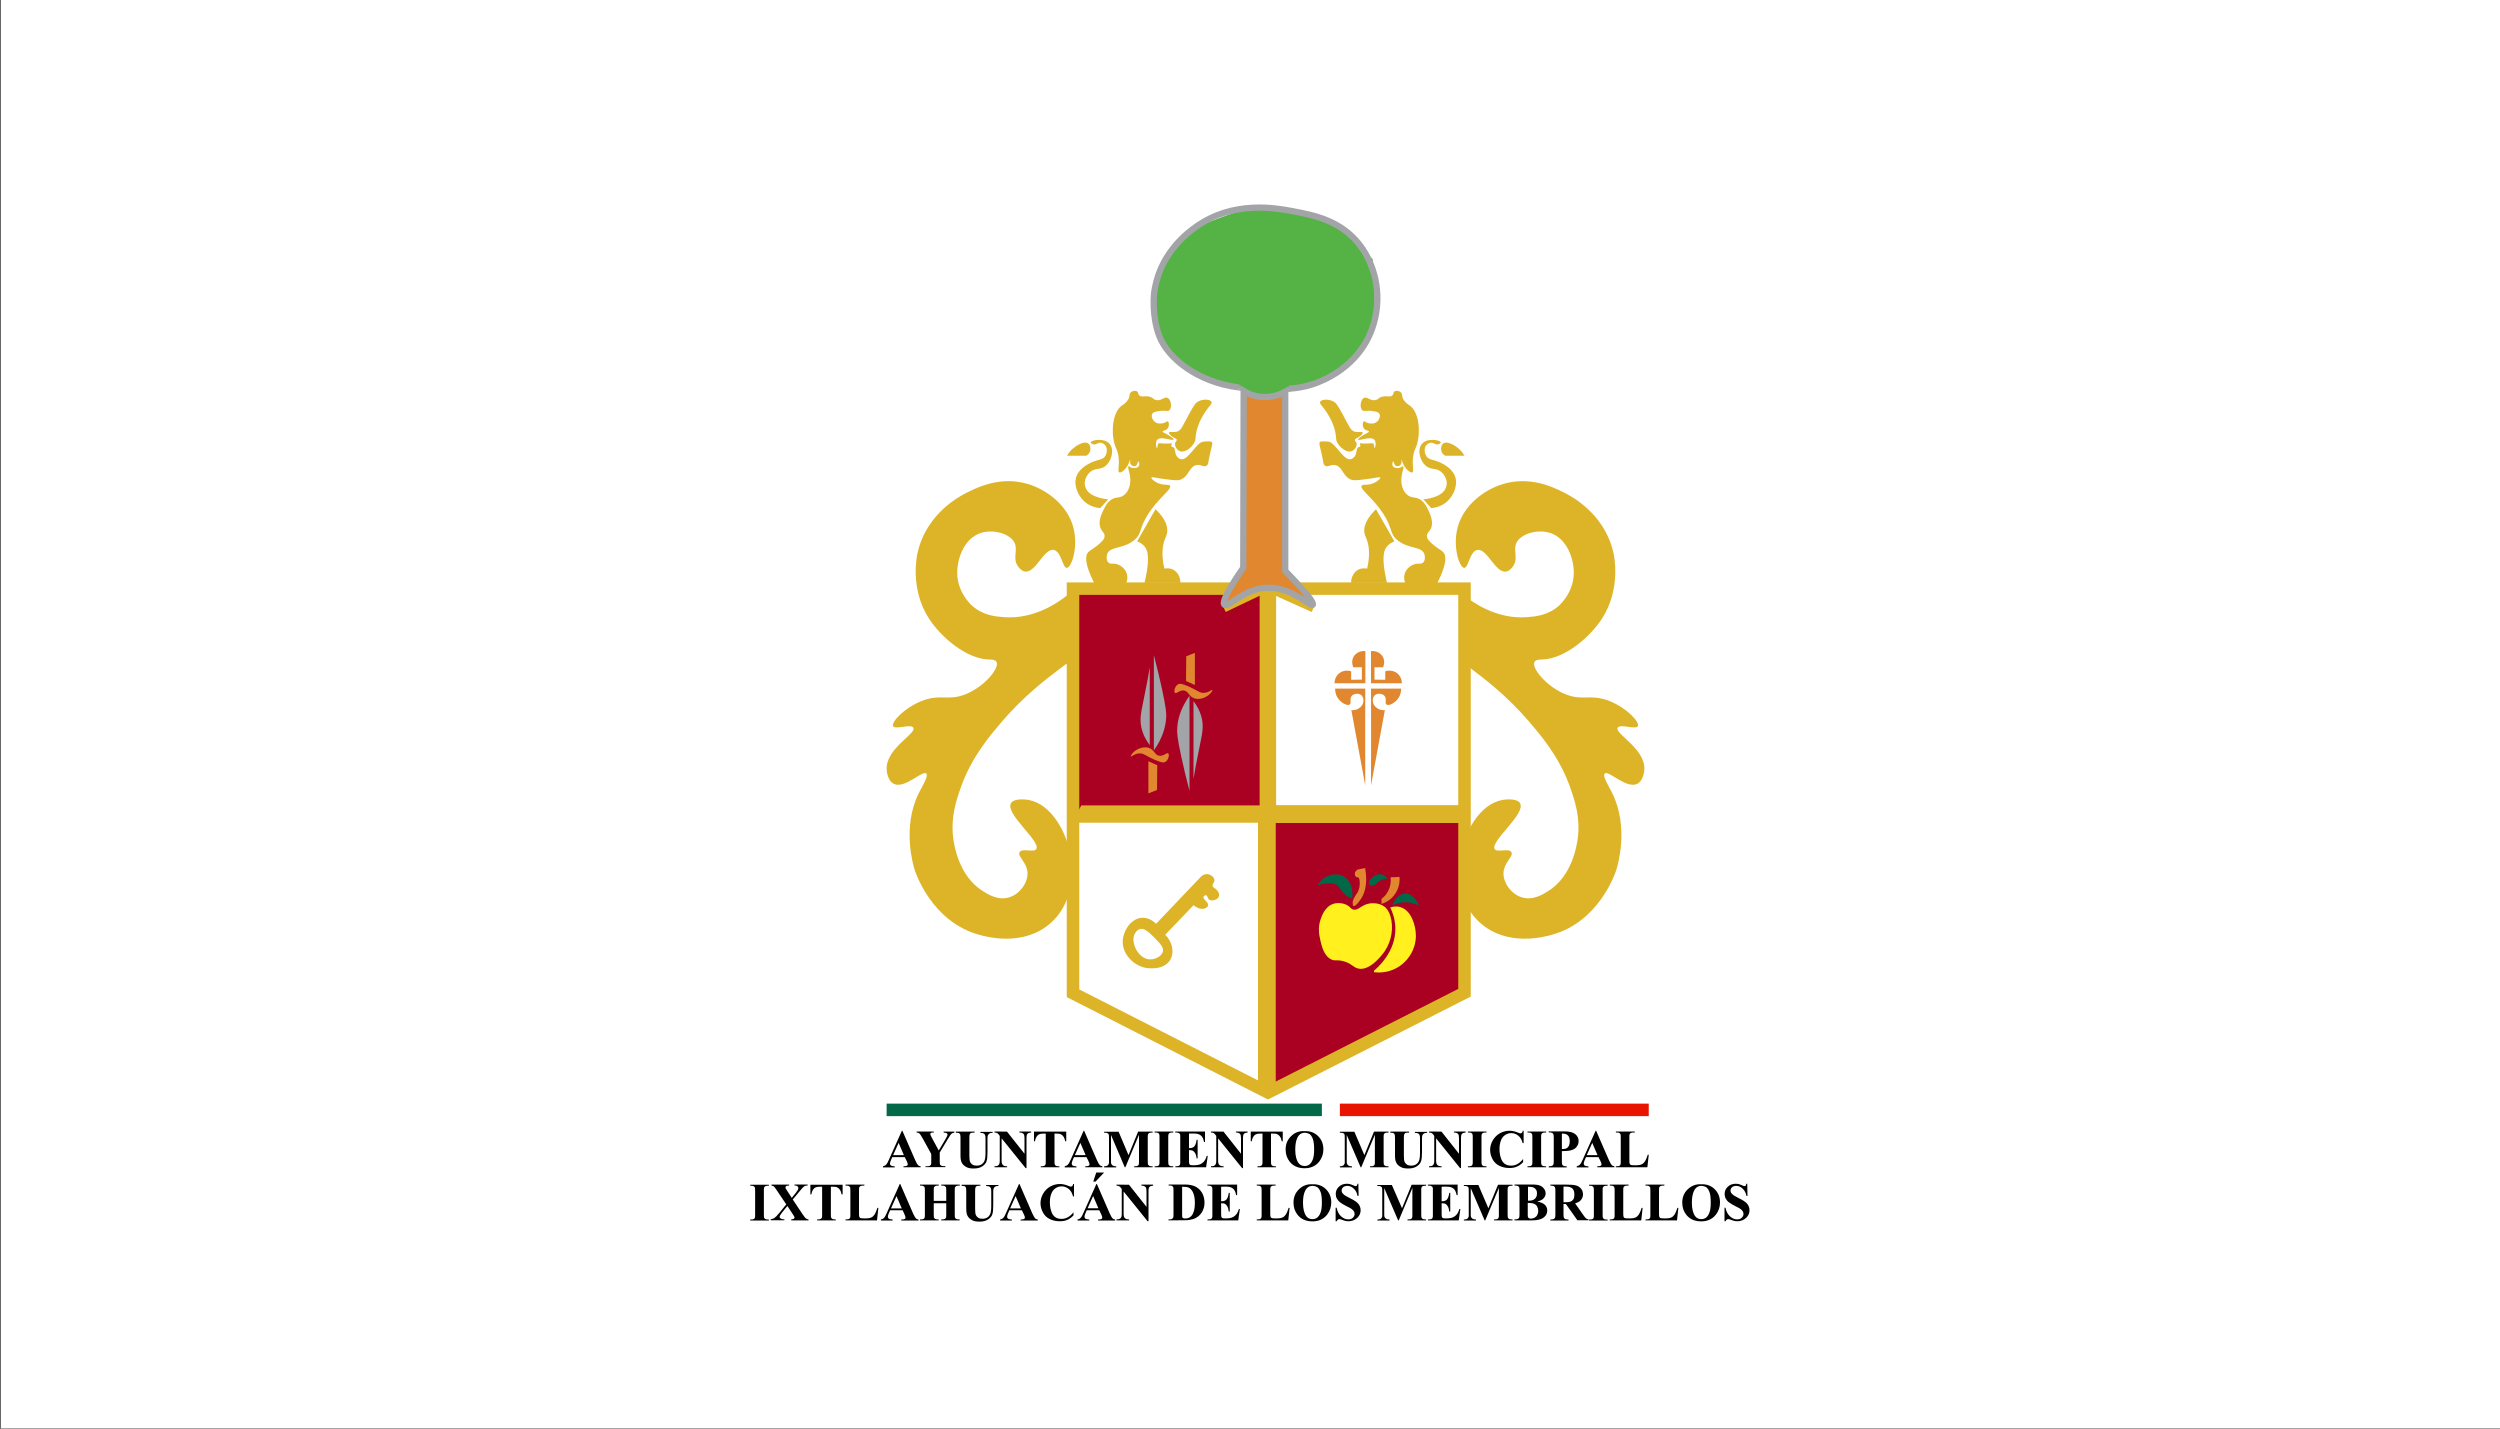 <?xml version="1.0" encoding="utf-8"?>
<!-- Generator: Adobe Illustrator 26.3.1, SVG Export Plug-In . SVG Version: 6.00 Build 0)  -->
<svg version="1.1" id="Layer_1" xmlns="http://www.w3.org/2000/svg" xmlns:xlink="http://www.w3.org/1999/xlink" x="0px" y="0px"
	 viewBox="0 0 2000 1143" style="enable-background:new 0 0 2000 1143;" xml:space="preserve">
<rect x="0" y="0" width="2000" height="1143" fill="#333333" stroke="none"/>
<style type="text/css">
	.st0{fill:#FFFFFF;}
	.st1{fill:#AA0122;}
	.st2{fill:#DDB427;}
	.st3{fill:none;stroke:#DDB427;stroke-width:10;stroke-miterlimit:10;}
	.st4{fill:#55B345;}
	.st5{fill:none;stroke:#A3A4A8;stroke-width:5;stroke-miterlimit:10;}
	.st6{fill:#E1872F;}
	.st7{fill:#A3A4A8;}
	.st8{fill:#FFF01E;}
	.st9{fill:#036847;}
	.st10{fill:none;stroke:#DDB427;stroke-width:5;stroke-miterlimit:10;}
	.st11{fill:none;stroke:#E91400;stroke-width:10;stroke-miterlimit:10;}
	.st12{fill:none;stroke:#036847;stroke-width:10;stroke-miterlimit:10;}
	.st13{fill:#E1872F;stroke:#A3A4A8;stroke-width:5;stroke-miterlimit:10;}
</style>
<rect x="0.6" y="-0.3" class="st0" width="2000" height="1143"/>
<polygon class="st1" points="1171.6,652 1012.6,652 1012.6,874 1171.6,794.2 "/>
<polygon class="st0" points="1019,647.5 860,647.5 860,797.8 1009.8,871.7 "/>
<polygon class="st1" points="1017.1,470.3 861.2,470.9 860,653.1 1015,652 "/>
<polygon class="st0" points="1168.7,472.2 1016.3,472.8 1011.7,655 1166.6,653.9 "/>
<path class="st2" d="M815.7,681.7c2.1-3.5,11.2,0.6,13.3-2.4c4.1-5.9-24.9-28.1-20.3-36.6c2-3.8,9.9-3.5,14.4-2.7
	c18.2,3.4,30.2,26.2,33.3,43.9c1.4,7.7,4.8,35.5-15.2,53.9c-21.8,20.1-52.3,11.6-58,10c-37.8-10.5-50.6-49.3-51.5-52
	c-1.1-3.6-10.2-34,3.3-61.3c2.6-5.2,8.1-13.8,6-15.7c-3.1-2.8-17.4,12.7-26.1,8.2c-5.2-2.7-5.6-11.3-5.6-11.7
	c-0.5-16.7,23.9-28.3,21.4-33.1c-1.8-3.4-14.6,1.8-16.2-1.3c-1.6-3.2,8.7-14.5,22.8-20.1c15.6-6.1,21.2,0.4,35.6-5.6
	c15.3-6.3,26.9-21.1,24.3-25.7c-1.1-1.9-4.4-1.9-6.3-1.9c-17.8-0.6-37.9-17.6-47.7-32.7c-15.5-24-9.7-50.7-9-53.3
	c7.6-32.3,35.8-45.9,41.1-48.4c7.6-3.7,25.5-12.3,46.7-6.1c15.6,4.6,32,17.1,36.7,34.9c4.1,15.5-1.4,32-5.2,32.3
	c-3.5,0.2-4.4-13.4-10.7-14.4c-7.9-1.1-14.3,18.9-23,17.3c-2.6-0.5-4.3-2.7-5.3-4c-4.7-6.3-0.1-12.6-2.7-18.6
	c-3.2-7.4-16.3-11.3-26.3-8.5c-14.2,4-20.1,21.1-19.7,33.2c0.5,14.7,10.4,23.9,11.8,25.2c8.6,7.7,18.5,8.7,25.2,9.2
	c25.5,2.1,45.6-13,52.2-18.5c0,18.2,0,36.4,0,54.6c-1.8,1.2-4.4,3.1-7.4,5.4c-9.6,7.2-28.4,21.4-46,42c-7.8,9.2-23.8,27.2-32.6,51.8
	c-4.2,11.8-8.7,25.2-6.3,42.4c0.7,4.7,4.2,29.4,23.6,41.5c4.3,2.7,12.4,7.8,21.3,4.9c8.4-2.7,14.8-11.8,14.4-19.7
	C821.5,689.7,813.7,685.1,815.7,681.7z"/>
<polygon class="st2" points="1006.4,869.9 1006.4,658.2 857.1,658.2 865.1,644.3 1007.7,644.3 1007.7,475.2 1020.9,475.2 
	1020.9,644.1 1168.2,644.1 1168.2,658.4 1020.6,658.4 1020.6,874 "/>
<path class="st2" d="M1209.1,681.7c-2.1-3.5-11.2,0.6-13.3-2.4c-4.1-5.9,24.9-28.1,20.3-36.6c-2-3.8-9.9-3.5-14.4-2.7
	c-18.2,3.4-30.2,26.2-33.3,43.9c-1.4,7.7-4.8,35.5,15.2,53.9c21.8,20.1,52.3,11.6,58,10c37.8-10.5,50.6-49.3,51.5-52
	c1.1-3.6,10.2-34-3.3-61.3c-2.6-5.2-8.1-13.8-6-15.7c3.1-2.8,17.4,12.7,26.1,8.2c5.2-2.7,5.6-11.3,5.6-11.7
	c0.5-16.7-23.9-28.3-21.4-33.1c1.8-3.4,14.6,1.8,16.2-1.3c1.6-3.2-8.7-14.5-22.8-20.1c-15.6-6.1-21.2,0.4-35.6-5.6
	c-15.3-6.3-26.9-21.1-24.3-25.7c1.1-1.9,4.4-1.9,6.3-1.9c17.8-0.6,37.9-17.6,47.7-32.7c15.5-24,9.7-50.7,9-53.3
	c-7.6-32.3-35.8-45.9-41.1-48.4c-7.6-3.7-25.5-12.3-46.7-6.1c-15.6,4.6-32,17.1-36.7,34.9c-4.1,15.5,1.4,32,5.2,32.3
	c3.5,0.2,4.4-13.4,10.7-14.4c7.9-1.1,14.3,18.9,23,17.3c2.6-0.5,4.3-2.7,5.3-4c4.7-6.3,0.1-12.6,2.7-18.6
	c3.2-7.4,16.3-11.3,26.3-8.5c14.2,4,20.1,21.1,19.7,33.2c-0.5,14.7-10.4,23.9-11.8,25.2c-8.6,7.7-18.5,8.7-25.2,9.2
	c-25.5,2.1-45.6-13-52.2-18.5c0,18.2,0,36.4,0,54.6c1.8,1.2,4.4,3.1,7.4,5.4c9.6,7.2,28.4,21.4,46,42c7.8,9.2,23.8,27.2,32.6,51.8
	c4.2,11.8,8.7,25.2,6.3,42.4c-0.7,4.7-4.2,29.4-23.6,41.5c-4.3,2.7-12.4,7.8-21.3,4.9c-8.4-2.7-14.8-11.8-14.4-19.7
	C1203.3,689.7,1211.1,685.1,1209.1,681.7z"/>
<polygon class="st3" points="858.4,470.9 858.4,794.6 1014.4,874 1171.6,794.2 1171.6,470.9 "/>
<path class="st4" d="M956.1,298.6C955.5,298.3,930,278,930,278l-7-36l6.3-30.5l27.6-30.2l40.1-14.8l26.3-0.5l31.1,8.9l16.9,6.1
	l26.9,26.4l2.7,50.4l-25.2,38l-32.3,15l-13,0.2l-5.3,6.7h-19.7l-12.8-6.7l-19.9-5.3L956.1,298.6z"/>
<g>
	<g>
		<path class="st2" d="M853.6,364.6c0.7-1.2,1.8-3,3.6-4.7c3.5-3.5,10.1-7.4,13.3-5.2c1.6,1.1,2,3.5,1.8,5.1
			c-0.3,3.1-2.9,4.6-3.2,4.8C863.9,364.6,858.7,364.6,853.6,364.6z"/>
		<path class="st2" d="M885.7,443.3c-0.7,2.1-0.6,5.3,1.1,6.8c1.6,1.5,3.3,0.3,6.6,1.2c3.5,1,7.2,4.1,8.2,8.2c0.7,2.9,0,5.4-0.6,6.9
			c-8.6,0-17.1,0-25.7,0c-8-16-7.1-22.1-4.7-24.7c1.7-1.8,5-2.9,10.3-8c1.5-1.5,2.8-2.9,2.8-4.8c0.1-2.4-1.8-3.3-3-5.8
			c-2.7-5.4,0.6-12.1,2.1-15.2s3.1-6.3,6.6-8.4c3.9-2.3,6.4-0.8,9.8-3.4c3.1-2.4,4.1-6,4.5-7.3c2.1-7.7-2.4-15.1-0.9-15.8
			c0.5-0.3,1,0.8,2.9,1.3c1.7,0.4,4.4,0.2,5.4-1.5c0.8-1.5,0.1-3.6-0.4-3.6c-0.6-0.1-0.6,2.8-2.3,3.6c-1.2,0.5-3-0.1-3.8-1.3
			c-1.1-1.6-0.2-3.8-0.4-3.9s-0.8,2.4-1.9,4.5c-1.8,3.4-5.4,6.5-6.9,5.8c-1.7-0.8,0.6-5.7-0.7-13.4c-0.7-4.4-1.8-5.1-3-9.1
			c-3.1-10.6-1.4-25.9,5.7-30.9c1-0.7,3.3-2,5.1-4.8c1.6-2.4,0.5-4.4,2.2-5.9c1.3-1.2,3.6-1.5,4.9-0.7c1.3,0.8,0.6,2,1.8,3.2
			c1.9,1.9,4.7-0.2,9,1.3c2.6,0.9,2.1,1.9,4.2,2.4c4.3,1.1,6.9-2.9,9.5-1.7c2.8,1.3,3.7,7.9,1.4,9.9c-1.5,1.3-3.3-0.2-8.6,0.7
			c-2.6,0.4-4.3,0.8-5.1,2.1c-1.1,1.9,0.2,5.1,2.2,6.6c2.2,1.7,5.4,1.4,7.4,0.7c1.6-0.6,2.2-1.5,2.8-1.2c1.1,0.5,1.4,3.8-0.1,5.7
			c-1.5,1.9-3.9,1.6-4,2.4c-0.1,1,3.8,1.7,7.8,5.2c0.7,0.6,1,1,0.9,1.3c-0.5,1.3-10-3.1-13,0.1c-1.9,2.1-0.7,6.8-0.1,6.8
			c0.3,0,0.1-3.6,1.4-4c0.2,0,0.3,0,0.4,0c1.3,0.1,7.6,0.5,9.4,0c0.1,0,0.3-0.1,0.4,0c0.4,0.3-0.6,1.6-0.2,2.4
			c0.3,0.5,0.9,0.5,1.4,0.7c2,0.9,1.1,4.5,2.8,7.1c0.7,1.1,2.2,2.5,3.8,2.6c5.6,0.7,11.7-12.9,17.1-14c0.5-0.1,2.4-0.4,4.7-0.3
			c1.3,0,2,0.1,2.3,0.3c1.3,1,0.1,4-1.1,9.2c-1.7,7.1-1.1,8.9-2.9,10c-2.3,1.4-4-1.1-7.7-0.6c-6.3,0.9-6.2,9.3-13.3,11.8
			c-2.1,0.8-5.5,0.3-12.2-0.5s-10.5-2.1-10.9-1.2c-0.3,0.8,1.9,2.5,3.7,3.6c5.7,3.3,10.2,1.2,11.2,2.9c1.7,2.8-9,9.5-17.4,22.5
			c-7.8,12.1-4.8,16-11.5,21.2C898.4,439.4,888,436.8,885.7,443.3z"/>
		<path class="st2" d="M924.4,407.4c-4.9,8.6-9.8,17.1-14.7,25.7c1.6,0.6,4.6,1.9,6.6,5c0.6,0.9,1.4,2.4,1.8,4.9
			c1.3,8-2,21.2-2.5,23.3c9.6,0,19.1,0,28.7,0c0.1-4.7-2.3-8.9-6-10.7c-2.9-1.4-5.7-0.9-6.8-0.7c-2.8-12-1.3-19.5,0.7-24.3
			c0.6-1.4,1.2-2.6,1.5-4.5C934.7,418.8,929.3,412,924.4,407.4z"/>
		<path class="st2" d="M880.2,406.5c2.1-2.3,4.2-4.7,6.3-7c-0.8-0.1-14.1-1.2-17.6-8.4c-1-2-1.1-4.1-1.1-4.1
			c-0.2-4.5,2.8-7.9,3.6-8.7c4.4-4.6,8.8-1.9,13.1-5.6c4.7-3.9,7.4-13.2,2.9-17.9c-4.6-4.9-14.6-2.5-14.8-1c-0.1,0.6,1,1.4,2.1,1.7
			c2.2,0.6,3.5-1.6,6-1.3c1.8,0.2,3,1.5,3.4,1.9c2,2.3,1.6,6.3,0.1,8.7c-2,3.2-5.3,2.6-10.7,5c-2,0.9-9.8,4.4-12.3,11.2
			c-2.6,6.9,1,15.3,6.3,20.2C872.3,405.5,878,406.3,880.2,406.5z"/>
		<path class="st2" d="M941.4,351.9c-0.2-1.4-3-1.4-5.4-4.2c-0.6-0.7-1-1.2-0.9-1.6c0.4-1.1,3.7,0,6.5-0.8c3.3-0.9,4.2-4,9.7-14.1
			c4.1-7.6,5.4-9.1,7.4-10.1c4-2.1,9.6-1.7,10.5,0.4c0.7,1.5-1.6,2.9-4.8,7.7c-1.3,2-5.6,8.3-7.3,16.3c-1.1,5-0.1,5.7-1.6,8.5
			c-2.3,4.4-7.9,8.5-11.7,6.9c-2.4-1-4.3-4.2-3.7-6.4C940.4,353.1,941.5,352.8,941.4,351.9z"/>
	</g>
</g>
<g>
	<g>
		<path class="st2" d="M1171.6,364.6c-0.7-1.2-1.8-3-3.6-4.7c-3.5-3.5-10.1-7.4-13.3-5.2c-1.6,1.1-2,3.5-1.8,5.1
			c0.3,3.1,2.9,4.6,3.2,4.8C1161.4,364.6,1166.5,364.6,1171.6,364.6z"/>
		<path class="st2" d="M1139.5,443.3c0.7,2.1,0.6,5.3-1.1,6.8c-1.6,1.5-3.3,0.3-6.6,1.2c-3.5,1-7.2,4.1-8.2,8.2
			c-0.7,2.9,0,5.4,0.6,6.9c8.6,0,17.1,0,25.7,0c8-16,7.1-22.1,4.7-24.7c-1.7-1.8-5-2.9-10.3-8c-1.5-1.5-2.8-2.9-2.8-4.8
			c-0.1-2.4,1.8-3.3,3.1-5.8c2.7-5.4-0.6-12.1-2.1-15.2s-3.1-6.3-6.6-8.4c-3.9-2.3-6.4-0.8-9.8-3.4c-3.1-2.4-4.1-6-4.5-7.3
			c-2.1-7.7,2.4-15.1,0.9-15.8c-0.5-0.3-1,0.8-2.9,1.3c-1.7,0.4-4.4,0.2-5.4-1.5c-0.8-1.5-0.1-3.6,0.4-3.6c0.6-0.1,0.6,2.8,2.3,3.6
			c1.2,0.5,3-0.1,3.8-1.3c1.1-1.6,0.2-3.8,0.4-3.9c0.2-0.1,0.8,2.4,1.9,4.5c1.8,3.4,5.4,6.5,6.9,5.8c1.7-0.8-0.6-5.7,0.7-13.4
			c0.7-4.4,1.8-5.1,3-9.1c3.1-10.6,1.4-25.9-5.7-30.9c-1-0.7-3.3-2-5.1-4.8c-1.6-2.4-0.5-4.4-2.2-5.9c-1.3-1.2-3.6-1.5-4.9-0.7
			s-0.6,2-1.8,3.2c-1.9,1.9-4.7-0.2-9,1.3c-2.6,0.9-2.1,1.9-4.2,2.4c-4.3,1.1-6.9-2.9-9.5-1.7c-2.8,1.3-3.7,7.9-1.4,9.9
			c1.5,1.3,3.3-0.2,8.6,0.7c2.6,0.4,4.3,0.8,5.1,2.1c1.1,1.9-0.2,5.1-2.2,6.6c-2.2,1.7-5.4,1.4-7.4,0.7c-1.6-0.6-2.2-1.5-2.8-1.2
			c-1.1,0.5-1.4,3.8,0.1,5.7c1.5,1.9,3.9,1.6,4,2.4c0.1,1-3.8,1.7-7.8,5.2c-0.7,0.6-1,1-0.9,1.3c0.5,1.3,10-3.1,13,0.1
			c1.9,2.1,0.7,6.8,0.1,6.8c-0.3,0-0.1-3.6-1.4-4c-0.2,0-0.3,0-0.4,0c-1.3,0.1-7.6,0.5-9.4,0c-0.1,0-0.3-0.1-0.4,0
			c-0.4,0.3,0.6,1.6,0.2,2.4c-0.3,0.5-0.9,0.5-1.4,0.7c-2,0.9-1.1,4.5-2.8,7.1c-0.7,1.1-2.2,2.5-3.8,2.6c-5.6,0.7-11.7-12.9-17.1-14
			c-0.5-0.1-2.4-0.4-4.7-0.3c-1.3,0-2,0.1-2.3,0.3c-1.3,1-0.1,4,1.1,9.2c1.7,7.1,1.1,8.9,2.9,10c2.3,1.4,4-1.1,7.7-0.6
			c6.3,0.9,6.2,9.3,13.3,11.8c2.1,0.8,5.5,0.3,12.2-0.5s10.5-2.1,10.9-1.2c0.3,0.8-1.9,2.5-3.7,3.6c-5.7,3.3-10.2,1.2-11.2,2.9
			c-1.7,2.8,9,9.5,17.4,22.5c7.8,12.1,4.8,16,11.5,21.2C1126.9,439.4,1137.3,436.8,1139.5,443.3z"/>
		<path class="st2" d="M1100.8,407.4c4.9,8.6,9.8,17.1,14.7,25.7c-1.6,0.6-4.6,1.9-6.6,5c-0.6,0.9-1.4,2.4-1.8,4.9
			c-1.3,8,2,21.2,2.5,23.3c-9.6,0-19.1,0-28.7,0c-0.1-4.7,2.3-8.9,6-10.7c2.9-1.4,5.7-0.9,6.8-0.7c2.8-12,1.3-19.5-0.7-24.3
			c-0.6-1.4-1.2-2.6-1.5-4.5C1090.6,418.8,1096,412,1100.8,407.4z"/>
		<path class="st2" d="M1145,406.5c-2.1-2.3-4.2-4.7-6.3-7c0.8-0.1,14.1-1.2,17.6-8.4c1-2,1.1-4.1,1.1-4.1c0.2-4.5-2.8-7.9-3.6-8.7
			c-4.4-4.6-8.8-1.9-13.1-5.6c-4.7-3.9-7.4-13.2-2.9-17.9c4.6-4.9,14.6-2.5,14.8-1c0.1,0.6-1,1.4-2.1,1.7c-2.2,0.6-3.5-1.6-6-1.3
			c-1.8,0.2-3,1.5-3.4,1.9c-2,2.3-1.6,6.3-0.1,8.7c2,3.2,5.3,2.6,10.7,5c2,0.9,9.8,4.4,12.3,11.2c2.6,6.9-1,15.3-6.3,20.2
			C1152.9,405.5,1147.2,406.3,1145,406.5z"/>
		<path class="st2" d="M1083.9,351.9c0.2-1.4,3-1.4,5.4-4.2c0.6-0.7,1-1.2,0.9-1.6c-0.4-1.1-3.7,0-6.5-0.8c-3.3-0.9-4.2-4-9.7-14.1
			c-4.1-7.6-5.4-9.1-7.4-10.1c-4-2.1-9.6-1.7-10.5,0.4c-0.7,1.5,1.6,2.9,4.8,7.7c1.3,2,5.6,8.3,7.3,16.3c1.1,5,0.1,5.7,1.6,8.5
			c2.3,4.4,7.9,8.5,11.7,6.9c2.4-1,4.3-4.2,3.7-6.4C1084.9,353.1,1083.7,352.8,1083.9,351.9z"/>
	</g>
</g>
<path class="st5" d="M990.8,309.9c-33.5-4.3-56.5-23.8-63.1-40.4c-6.7-17-4.4-35.1-4.4-35.1c0.2-1.8,0.5-3.3,0.7-4.2
	c5.4-29.3,27.5-45,32.8-48.8c29.9-21.3,63.8-15,77.1-12.5c16.9,3.2,38.4,7.2,53.7,26.8c14.2,18.4,18.3,44.3,10.1,67.2
	c-10.9,30.7-39.1,41.7-47.5,44.5c-7.3,2.4-13.8,3.2-18.4,3.5"/>
<path class="st6" d="M940,554.3c1.2,1,3.7-2.5,7.3-1.9c3.7,0.7,3.7,4.8,8.3,6.3c2.8,0.9,5.4,0.2,6.4-0.1c5.1-1.4,8.4-6,7.9-6.7
	c-0.4-0.5-2.7,2.2-6.7,2.4s-5.4-2.4-14-5.8c-4-1.6-5.3-1.7-6.5-1.2C939.9,548.6,938.8,553.3,940,554.3z"/>
<path class="st6" d="M948.8,544.8c2.4,1.1,4.7,2.1,7.1,3.2c0-8.6,0-17.1,0-25.7c-2.3,0.9-4.6,1.8-6.9,2.7
	C949,531.7,948.9,538.2,948.8,544.8z"/>
<path class="st7" d="M951.6,556.6c0,25.4,0,50.8,0,76.2c-2.8-10.7-4.9-19.9-6.5-27.1c-3.4-15.8-3.6-19.8-3.3-23.6
	C942.2,575.9,944.2,566.9,951.6,556.6z"/>
<path class="st7" d="M954.8,560.9c4.3,5.7,6,10.7,6.7,14c2,9.1-0.7,15.1-5,38.4c-0.8,4.3-1.4,7.8-1.7,9.9
	C954.8,602.4,954.8,581.6,954.8,560.9z"/>
<path class="st6" d="M934.6,602.7c-1.2-1-3.7,2.5-7.3,1.9c-3.7-0.7-3.7-4.8-8.3-6.3c-2.8-0.9-5.4-0.2-6.4,0.1
	c-5.1,1.4-8.4,6-7.9,6.7c0.4,0.5,2.7-2.2,6.7-2.4s5.4,2.4,14,5.8c4,1.6,5.3,1.7,6.5,1.2C934.7,608.4,935.8,603.7,934.6,602.7z"/>
<path class="st6" d="M925.8,612.2c-2.4-1.1-4.7-2.1-7.1-3.2c0,8.6,0,17.1,0,25.7c2.3-0.9,4.6-1.8,6.9-2.7
	C925.6,625.3,925.7,618.7,925.8,612.2z"/>
<path class="st7" d="M923.1,600.3c0-25.4,0-50.8,0-76.2c2.8,10.7,4.9,19.9,6.5,27.1c3.4,15.8,3.6,19.8,3.3,23.6
	C932.4,581,930.4,590.1,923.1,600.3z"/>
<path class="st7" d="M919.8,596.1c-4.3-5.7-6-10.7-6.7-14c-2-9.1,0.7-15.1,5-38.4c0.8-4.3,1.4-7.8,1.7-9.9
	C919.8,554.6,919.8,575.3,919.8,596.1z"/>
<path class="st6" d="M1092.2,550.9c-8,0-16.1,0-24.1,0c0,1.6,0.2,4.5,2,7.3c2.6,4.1,7.8,6.8,9.7,5.4c1.7-1.2-0.5-4.6,1.6-6.9
	c1.6-1.8,5.2-2.4,7.5-0.7c2.2,1.7,1.9,4.9,1.8,5.4c-0.5,3.7-3.9,5.5-4.7,5.9c-2.1,1-4,0.9-4.9,0.8c3.7,20.1,7.4,40.2,11.1,60.3
	C1092.1,602.7,1092.2,576.8,1092.2,550.9z"/>
<path class="st6" d="M1096.8,550.9c8,0,16.1,0,24.1,0c0,1.6-0.2,4.5-2,7.3c-2.6,4.1-7.8,6.8-9.7,5.4c-1.7-1.2,0.5-4.6-1.6-6.9
	c-1.6-1.8-5.2-2.4-7.5-0.7c-2.2,1.7-1.9,4.9-1.8,5.4c0.5,3.7,3.9,5.5,4.7,5.9c2.1,1,4,0.9,4.9,0.8c-3.7,20.1-7.4,40.2-11.1,60.3
	C1096.9,602.7,1096.9,576.8,1096.8,550.9z"/>
<path class="st6" d="M1080.9,543.8c0-2.3,0-4.6,0-6.8c-0.4-0.1-5.2-1.7-9.4,1.5c-3.9,3-3.9,7.6-3.9,8.1c8.2,0,16.4,0,24.7,0
	c0-8.6,0-17.1,0-25.7c-3.9-0.5-7.7,1.4-9.5,4.6c-2.1,3.9-0.4,7.8-0.2,8.3c2.3,0,4.6,0,6.9,0c0,3.3,0,6.6,0,9.9
	C1086.6,543.7,1083.7,543.8,1080.9,543.8z"/>
<path class="st6" d="M1108.2,543.8c0-2.3,0-4.6,0-6.8c0.4-0.1,5.2-1.7,9.4,1.5c3.9,3,3.9,7.6,3.9,8.1c-8.2,0-16.4,0-24.7,0
	c0-8.6,0-17.1,0-25.7c3.9-0.5,7.7,1.4,9.5,4.6c2.1,3.9,0.4,7.8,0.2,8.3c-2.3,0-4.6,0-6.9,0c0,3.3,0,6.6,0,9.9
	C1102.5,543.7,1105.3,543.8,1108.2,543.8z"/>
<path class="st2" d="M973.8,712.4c-1.7-2.2-3.3-2.1-3.7-3.6c-0.5-1.9,1.8-2.8,1.4-5c-0.4-2.2-2.8-4.2-5.5-4.5
	c-2.9-0.2-4.9,1.7-5.2,2c-12,12.6-23.9,25.1-35.9,37.7c-1.5-1.4-5.6-5-11.1-4.8c-8.6,0.3-15,9.8-15.6,18.1
	c-0.7,10.5,8.1,19.6,17.5,21.8c5.9,1.3,16.9,1.1,20.9-7c2.9-5.8,1.2-13.7-4.4-19.3c7.5-7.9,15-15.7,22.6-23.6
	c3.4,2.7,7.2,3.7,9.8,2.2c0.5-0.3,1.7-0.9,1.9-2.1c0.5-2.6-4.3-4.7-3.7-6.8c0.3-0.8,1.3-1.4,2-1.3c1.3,0.2,1.1,2.4,2.5,3.5
	c2.1,1.5,6.9,0.2,7.8-2.5C976,715.3,974.3,713.1,973.8,712.4z M930.3,761.2c-0.9,4-6.5,6.6-10.9,6.3c-8.5-0.7-14.7-12.6-12-19.6
	c0.2-0.4,1.6-3.9,4.6-4.7c3.6-0.9,7.1,2.6,11.1,6.5C928,754.7,931.1,757.8,930.3,761.2z"/>
<path class="st8" d="M1082.4,727.6c4.2,1.2,6.3-3.6,13.1-4.8c0.8-0.1,7.4-1.2,12.3,2.7c0.7,0.5,3.2,2.7,4.7,8.1
	c2.3,8.2,1.1,18.7-4.8,27.5c-0.5,0.7-10.9,15.8-20.9,13.8c-4.4-0.9-5.5-4.4-12.7-6.1c-5.1-1.2-6,0.2-9-1.2c-6.1-2.9-7.8-11-8.9-15.7
	c-0.8-3.7-2-9.3,0.1-15.9c1-3,3.6-10.9,10.6-13c3.3-1,7.4-0.6,10.6,1C1080.5,725.6,1080.3,726.9,1082.4,727.6z"/>
<path class="st9" d="M1054.1,708.2c9.9-2.9,14.2-1.4,16.3,0.6c2.2,2.1,3.2,5.7,7.7,8.4c1.4,0.9,2.7,1.3,3.6,1.6
	c1.3-7.9-1.7-15.2-7.2-18c-4.3-2.2-9-1-10.1-0.7C1057.8,701.7,1054.7,707.1,1054.1,708.2z"/>
<path class="st6" d="M1086.4,701.8c1.3,0.4,1.6,4,1.3,6.6c-0.2,2.5-1.1,5-2.5,6.8c0,0-2.7,3.6-3,6.3c0,0.3-0.3,2.9,0.7,3.3
	c1.5,0.6,5-4.4,6-5.9c2.1-3.2,5.7-10.6,3.2-24.5c-1.9,0.4-3.9,0.8-5.8,1.2c-0.2,0.1-2.1,1-2.4,3c-0.2,1.3,0.4,2.9,1.4,3.2
	C1085.8,702,1086,701.7,1086.4,701.8z"/>
<path class="st9" d="M1097.2,708.6c3,0.5,4.7-4,9.8-5.3c1.2-0.3,2.3-0.3,2.9-0.3c-0.6-0.8-2.4-3.2-5.3-3.6
	c-5.1-0.7-10.3,5.1-9.5,7.6C1095.3,707.8,1096.3,708.4,1097.2,708.6z"/>
<path class="st6" d="M1112.5,701.8c0.2,2.1,0.5,7.9-3.3,13.2c-1.3,1.9-2.8,3.2-4,4.1c0,1.3,0,2.7,0,4c2-0.6,4.9-1.8,7.7-4.3
	c0.8-0.8,5.6-5.1,6.6-12.4c0.3-2,0.2-3.7,0.1-4.9C1117.2,701.7,1114.9,701.8,1112.5,701.8z"/>
<path class="st9" d="M1113.9,724.4c0.4-1.4,1.4-4.5,4.4-7c0.8-0.6,2.9-2.4,5.4-2.7c4.2-0.4,9,3.5,11.6,9.9c-1.8-1-5.4-2.6-10.2-2.8
	C1119.7,721.7,1115.7,723.5,1113.9,724.4z"/>
<path class="st8" d="M1112.2,726c1.9,3.8,3.9,9.4,4.1,16.3c0.4,19.5-14.7,32.2-17.1,34.2c0,0.4,0,0.9,0,1.3c3,0.3,10.7,0.8,18.4-3.6
	c9.1-5.1,15-15,15.1-25.3c0.1-8.4-3.7-20.7-12.4-23.2C1117.2,724.7,1114.3,725.3,1112.2,726z"/>
<path d="M919.9,529.9"/>
<polyline class="st10" points="979.5,487.3 1013.8,470.9 1050.4,487.3 "/>
<polygon class="st7" points="990.5,312.3 993.3,312.8 992.4,308.3 991.1,307.4 "/>
<line class="st11" x1="1071.9" y1="887.9" x2="1319" y2="887.9"/>
<line class="st12" x1="709.3" y1="887.9" x2="1057.5" y2="887.9"/>
<g>
	<path d="M723.8,925.7h-10l-1.2,2.8c-0.4,0.9-0.6,1.7-0.6,2.3c0,0.8,0.3,1.4,1,1.8c0.4,0.2,1.3,0.4,2.8,0.5v0.8h-9.4V933
		c1-0.2,1.9-0.6,2.5-1.3c0.7-0.7,1.5-2.1,2.4-4.3l10.2-22.8h0.4l10.2,23.4c1,2.2,1.8,3.6,2.4,4.2c0.5,0.4,1.1,0.7,2,0.8v0.8h-13.7
		V933h0.6c1.1,0,1.9-0.2,2.3-0.5c0.3-0.2,0.5-0.5,0.5-1c0-0.3,0-0.5-0.1-0.8c0-0.1-0.2-0.7-0.6-1.6L723.8,925.7z M723.1,924.1
		l-4.2-9.8l-4.4,9.8H723.1z"/>
	<path d="M763.5,905.3v0.8c-0.9,0.1-1.7,0.4-2.2,0.8c-0.7,0.6-1.8,2.2-3.3,4.8l-6.2,10.3v6.9c0,1.5,0.1,2.4,0.2,2.7
		c0.2,0.4,0.5,0.7,0.9,0.9c0.5,0.3,1.1,0.4,1.8,0.4h1.6v0.8h-15.9V933h1.5c0.8,0,1.5-0.1,2-0.4c0.4-0.2,0.6-0.5,0.9-1
		c0.2-0.3,0.2-1.2,0.2-2.7v-5.7l-6.7-12.2c-1.3-2.4-2.3-3.8-2.8-4.3c-0.5-0.4-1.3-0.6-2.2-0.7v-0.8H747v0.8h-0.6
		c-0.8,0-1.4,0.1-1.7,0.4s-0.5,0.5-0.5,0.8c0,0.5,0.6,1.8,1.7,3.8l5.1,9.4l5.1-8.6c1.3-2.1,1.9-3.5,1.9-4.2c0-0.4-0.2-0.7-0.5-0.9
		c-0.5-0.4-1.3-0.6-2.6-0.6v-0.8H763.5z"/>
	<path d="M765,905.3h14.7v0.8H779c-1.1,0-1.9,0.1-2.3,0.3c-0.4,0.2-0.7,0.6-0.9,1s-0.3,1.4-0.3,3.1v14c0,2.6,0.2,4.2,0.6,5.1
		c0.4,0.8,1,1.5,1.9,2.1s2,0.8,3.3,0.8c1.5,0,2.8-0.3,3.9-1c1.1-0.7,1.9-1.7,2.4-2.9s0.8-3.3,0.8-6.4v-11.6c0-1.3-0.1-2.2-0.4-2.7
		c-0.3-0.5-0.6-0.9-1-1.1c-0.6-0.3-1.5-0.5-2.7-0.5v-0.8h9.8v0.8h-0.6c-0.8,0-1.5,0.2-2,0.5s-0.9,0.8-1.2,1.5
		c-0.2,0.4-0.3,1.3-0.3,2.4v10.8c0,3.4-0.2,5.8-0.7,7.3c-0.4,1.5-1.5,2.9-3.2,4.1c-1.7,1.2-4,1.9-7,1.9c-2.5,0-4.4-0.3-5.7-1
		c-1.8-0.9-3.1-2-3.9-3.5c-0.8-1.4-1.1-3.3-1.1-5.7v-14c0-1.6-0.1-2.7-0.3-3.1c-0.2-0.4-0.5-0.7-0.9-1c-0.4-0.2-1.3-0.4-2.5-0.3
		v-0.9L765,905.3L765,905.3z"/>
	<path d="M805.6,905.3l14,17.7v-12.3c0-1.7-0.2-2.9-0.7-3.5c-0.7-0.8-1.8-1.2-3.4-1.2v-0.8h9.4v0.8c-1.2,0.2-2,0.4-2.4,0.6
		c-0.4,0.2-0.7,0.6-1,1.2c-0.2,0.6-0.3,1.5-0.3,2.9v23.8h-0.7l-19.2-23.8v18.1c0,1.6,0.4,2.7,1.1,3.3s1.6,0.9,2.6,0.9h0.7v0.8h-10.1
		V933c1.6,0,2.7-0.3,3.3-1c0.6-0.6,0.9-1.7,0.9-3.2v-20.1l-0.6-0.8c-0.6-0.8-1.1-1.3-1.6-1.5s-1.1-0.4-2-0.4v-0.8L805.6,905.3
		L805.6,905.3z"/>
	<path d="M853,905.3v7.7h-0.8c-0.4-1.8-0.9-3.1-1.5-3.8c-0.5-0.8-1.3-1.4-2.2-1.9c-0.5-0.3-1.5-0.4-2.8-0.4h-2.1v22
		c0,1.5,0.1,2.4,0.2,2.7c0.2,0.4,0.5,0.7,0.9,1s1.1,0.4,1.9,0.4h0.9v0.8h-14.9V933h0.9c0.8,0,1.5-0.1,2-0.4c0.4-0.2,0.6-0.5,0.9-1
		c0.2-0.3,0.2-1.2,0.2-2.7v-22h-2.1c-1.9,0-3.3,0.4-4.2,1.2c-1.2,1.1-2,2.8-2.3,4.9h-0.8v-7.7H853z"/>
	<path d="M869.2,925.7h-10l-1.2,2.8c-0.4,0.9-0.6,1.7-0.6,2.3c0,0.8,0.3,1.4,1,1.8c0.4,0.2,1.3,0.4,2.8,0.5v0.8h-9.4V933
		c1-0.2,1.9-0.6,2.5-1.3c0.7-0.7,1.5-2.1,2.4-4.3l10.2-22.8h0.4l10.2,23.4c1,2.2,1.8,3.6,2.4,4.2c0.5,0.4,1.1,0.7,2,0.8v0.8h-13.7
		V933h0.6c1.1,0,1.9-0.2,2.3-0.5c0.3-0.2,0.5-0.5,0.5-1c0-0.3,0-0.5-0.1-0.8c0-0.1-0.2-0.7-0.6-1.6L869.2,925.7z M868.5,924.1
		l-4.2-9.8l-4.4,9.8H868.5z"/>
	<path d="M902.8,924.1l7.7-18.8h11.6v0.8h-0.9c-0.8,0-1.5,0.1-2,0.4c-0.3,0.2-0.6,0.5-0.8,1c-0.2,0.3-0.2,1.2-0.2,2.6v18.8
		c0,1.5,0.1,2.4,0.2,2.7c0.2,0.4,0.5,0.7,0.9,1s1.1,0.4,1.9,0.4h0.9v0.8h-14.8V933h0.9c0.8,0,1.5-0.1,2-0.4c0.3-0.2,0.6-0.5,0.8-1
		c0.2-0.3,0.2-1.2,0.2-2.7v-21.1l-10.9,26h-0.5l-11-25.8v20.1c0,1.4,0,2.3,0.1,2.6c0.2,0.7,0.6,1.3,1.2,1.7c0.6,0.4,1.6,0.7,2.9,0.7
		v0.8h-9.7V933h0.3c0.6,0,1.2-0.1,1.8-0.3c0.5-0.2,1-0.5,1.2-0.9c0.3-0.4,0.5-0.9,0.6-1.5c0-0.2,0-0.9,0-2.1v-18
		c0-1.4-0.1-2.3-0.2-2.7c-0.2-0.4-0.5-0.7-0.9-0.9c-0.5-0.3-1.1-0.4-1.9-0.4h-0.9v-0.8h11.6L902.8,924.1z"/>
	<path d="M938.6,933v0.8h-14.9V933h0.9c0.8,0,1.5-0.1,2-0.4c0.4-0.2,0.6-0.5,0.8-1c0.2-0.3,0.2-1.2,0.2-2.7v-18.8
		c0-1.5-0.1-2.4-0.2-2.7c-0.2-0.4-0.5-0.7-0.9-1c-0.5-0.3-1.1-0.4-1.9-0.4h-0.9v-0.8h14.9v0.8h-0.9c-0.8,0-1.5,0.1-2,0.4
		c-0.4,0.2-0.6,0.5-0.9,1c-0.2,0.3-0.2,1.2-0.2,2.7v18.8c0,1.5,0.1,2.4,0.2,2.7c0.2,0.4,0.5,0.7,0.9,1c0.5,0.3,1.1,0.4,1.9,0.4
		H938.6z"/>
	<path d="M951.2,906.9v11.6h0.6c1.8,0,3.1-0.6,3.9-1.7s1.3-2.8,1.6-5h0.8v14.9h-0.8c-0.2-1.6-0.5-3-1.1-4c-0.5-1-1.2-1.7-1.9-2.1
		s-1.7-0.5-3.1-0.5v8c0,1.6,0.1,2.5,0.2,2.9c0.1,0.4,0.4,0.6,0.7,0.9c0.4,0.2,0.9,0.3,1.8,0.3h1.7c2.7,0,4.8-0.6,6.4-1.9
		c1.6-1.2,2.7-3.1,3.4-5.6h0.8l-1.3,9.1h-24.6V933h0.9c0.8,0,1.5-0.1,2-0.4c0.4-0.2,0.6-0.5,0.8-1c0.2-0.3,0.2-1.2,0.2-2.7v-18.8
		c0-1.3,0-2.1-0.1-2.4c-0.1-0.5-0.4-0.9-0.8-1.1c-0.5-0.4-1.3-0.6-2.2-0.6h-0.9v-0.8H964v8.4h-0.8c-0.4-2.1-1-3.5-1.7-4.4
		s-1.8-1.6-3.1-2c-0.8-0.3-2.2-0.4-4.4-0.4h-2.8V906.9z"/>
	<path d="M978.8,905.3l14,17.7v-12.3c0-1.7-0.2-2.9-0.7-3.5c-0.7-0.8-1.8-1.2-3.4-1.2v-0.8h9.4v0.8c-1.2,0.2-2,0.4-2.4,0.6
		c-0.4,0.2-0.7,0.6-1,1.2c-0.2,0.6-0.3,1.5-0.3,2.9v23.8h-0.7l-19.2-23.8v18.1c0,1.6,0.4,2.7,1.1,3.3s1.6,0.9,2.6,0.9h0.7v0.8h-10.1
		V933c1.6,0,2.7-0.3,3.3-1c0.6-0.6,0.9-1.7,0.9-3.2v-20.1l-0.6-0.8c-0.6-0.8-1.1-1.3-1.6-1.5s-1.1-0.4-2-0.4v-0.8L978.8,905.3
		L978.8,905.3z"/>
	<path d="M1026.2,905.3v7.7h-0.8c-0.4-1.8-0.9-3.1-1.5-3.8c-0.5-0.8-1.3-1.4-2.2-1.9c-0.5-0.3-1.5-0.4-2.8-0.4h-2.1v22
		c0,1.5,0.1,2.4,0.2,2.7c0.2,0.4,0.5,0.7,0.9,1s1.1,0.4,1.9,0.4h0.9v0.8H1006V933h0.9c0.8,0,1.5-0.1,2-0.4c0.4-0.2,0.6-0.5,0.9-1
		c0.2-0.3,0.2-1.2,0.2-2.7v-22h-2.1c-1.9,0-3.3,0.4-4.2,1.2c-1.2,1.1-2,2.8-2.3,4.9h-0.8v-7.7H1026.2z"/>
	<path d="M1043.5,904.9c4.5-0.2,8.2,1.2,11,4s4.2,6.3,4.2,10.6c0,3.6-1.1,6.8-3.2,9.6c-2.8,3.6-6.7,5.5-11.8,5.5
		c-5.1,0-9.1-1.7-11.9-5.2c-2.2-2.7-3.3-6-3.3-9.8c0-4.2,1.4-7.8,4.3-10.6C1035.8,906,1039.4,904.7,1043.5,904.9z M1043.8,906.2
		c-2.6,0-4.6,1.3-5.9,4c-1.1,2.2-1.7,5.3-1.7,9.4c0,4.9,0.9,8.5,2.6,10.8c1.2,1.6,2.8,2.4,5,2.4c1.4,0,2.6-0.4,3.6-1.1
		c1.2-0.9,2.2-2.3,2.9-4.3c0.7-2,1-4.5,1-7.7c0-3.8-0.3-6.6-1-8.5s-1.6-3.2-2.7-4C1046.4,906.6,1045.2,906.2,1043.8,906.2z"/>
	<path d="M1091.5,924.1l7.7-18.8h11.6v0.8h-0.9c-0.8,0-1.5,0.1-2,0.4c-0.3,0.2-0.6,0.5-0.8,1c-0.2,0.3-0.2,1.2-0.2,2.6v18.8
		c0,1.5,0.1,2.4,0.2,2.7c0.2,0.4,0.5,0.7,0.9,1s1.1,0.4,1.9,0.4h0.9v0.8H1096V933h0.9c0.8,0,1.5-0.1,2-0.4c0.3-0.2,0.6-0.5,0.8-1
		c0.2-0.3,0.2-1.2,0.2-2.7v-21.1l-10.9,26h-0.5l-11.1-25.8v20.1c0,1.4,0,2.3,0.1,2.6c0.2,0.7,0.6,1.3,1.2,1.7s1.6,0.7,2.9,0.7v0.8
		h-9.7V933h0.3c0.6,0,1.2-0.1,1.8-0.3c0.5-0.2,1-0.5,1.2-0.9c0.3-0.4,0.5-0.9,0.6-1.5c0-0.2,0-0.9,0-2.1v-18c0-1.4-0.1-2.3-0.2-2.7
		c-0.2-0.4-0.5-0.7-0.9-0.9c-0.5-0.3-1.1-0.4-1.9-0.4h-0.9v-0.8h11.6L1091.5,924.1z"/>
	<path d="M1112.6,905.3h14.7v0.8h-0.7c-1.1,0-1.9,0.1-2.3,0.3s-0.7,0.6-0.9,1c-0.2,0.4-0.3,1.4-0.3,3.1v14c0,2.6,0.2,4.2,0.6,5.1
		c0.4,0.8,1,1.5,1.9,2.1s2,0.8,3.3,0.8c1.5,0,2.8-0.3,3.9-1s1.9-1.7,2.4-2.9s0.8-3.3,0.8-6.4v-11.6c0-1.3-0.1-2.2-0.4-2.7
		s-0.6-0.9-1-1.1c-0.6-0.3-1.5-0.5-2.7-0.5v-0.8h9.8v0.8h-0.6c-0.8,0-1.5,0.2-2,0.5s-0.9,0.8-1.2,1.5c-0.2,0.4-0.3,1.3-0.3,2.4v10.8
		c0,3.4-0.2,5.8-0.7,7.3c-0.4,1.5-1.5,2.9-3.2,4.1c-1.7,1.2-4,1.9-7,1.9c-2.5,0-4.4-0.3-5.7-1c-1.8-0.9-3.1-2-3.9-3.5
		c-0.8-1.4-1.1-3.3-1.1-5.7v-14c0-1.6-0.1-2.7-0.3-3.1c-0.2-0.4-0.5-0.7-0.9-1c-0.4-0.2-1.3-0.4-2.5-0.3v-0.9L1112.6,905.3
		L1112.6,905.3z"/>
	<path d="M1153.2,905.3l14,17.7v-12.3c0-1.7-0.2-2.9-0.7-3.5c-0.7-0.8-1.8-1.2-3.4-1.2v-0.8h9.4v0.8c-1.2,0.2-2,0.4-2.4,0.6
		c-0.4,0.2-0.7,0.6-1,1.2c-0.2,0.6-0.3,1.5-0.3,2.9v23.8h-0.7l-19.2-23.8v18.1c0,1.6,0.4,2.7,1.1,3.3s1.6,0.9,2.6,0.9h0.7v0.8h-10.1
		V933c1.6,0,2.7-0.3,3.3-1c0.6-0.6,0.9-1.7,0.9-3.2v-20.1l-0.6-0.8c-0.6-0.8-1.1-1.3-1.6-1.5s-1.1-0.4-2-0.4v-0.8L1153.2,905.3
		L1153.2,905.3z"/>
	<path d="M1189.2,933v0.8h-14.9V933h0.9c0.8,0,1.5-0.1,2-0.4c0.4-0.2,0.6-0.5,0.8-1c0.2-0.3,0.2-1.2,0.2-2.7v-18.8
		c0-1.5-0.1-2.4-0.2-2.7c-0.2-0.4-0.5-0.7-0.9-1c-0.5-0.3-1.1-0.4-1.9-0.4h-0.9v-0.8h14.9v0.8h-0.9c-0.8,0-1.5,0.1-2,0.4
		c-0.4,0.2-0.6,0.5-0.9,1c-0.2,0.3-0.2,1.2-0.2,2.7v18.8c0,1.5,0.1,2.4,0.2,2.7c0.2,0.4,0.5,0.7,0.9,1c0.5,0.3,1.1,0.4,1.9,0.4
		H1189.2z"/>
	<path d="M1218.9,904.6v9.9h-0.8c-0.6-2.6-1.8-4.6-3.4-5.9c-1.7-1.4-3.6-2.1-5.7-2.1c-1.8,0-3.4,0.5-4.9,1.5s-2.6,2.4-3.2,4
		c-0.9,2.1-1.3,4.5-1.3,7.1s0.3,4.9,1,7c0.6,2.1,1.6,3.7,3,4.8s3.1,1.6,5.3,1.6c1.8,0,3.4-0.4,4.9-1.2s3.1-2.1,4.7-4.1v2.5
		c-1.6,1.7-3.3,2.9-5,3.6c-1.7,0.8-3.7,1.1-6,1.1c-3,0-5.7-0.6-8.1-1.8s-4.2-3-5.4-5.3s-1.9-4.7-1.9-7.3c0-2.7,0.7-5.3,2.1-7.7
		s3.3-4.3,5.7-5.7c2.4-1.3,5-2,7.7-2c2,0,4.1,0.4,6.3,1.3c1.3,0.5,2.1,0.8,2.5,0.8s0.8-0.2,1.2-0.5c0.3-0.3,0.5-0.9,0.6-1.6
		L1218.9,904.6L1218.9,904.6z"/>
	<path d="M1236.9,933v0.8H1222V933h0.9c0.8,0,1.5-0.1,2-0.4c0.4-0.2,0.6-0.5,0.8-1c0.2-0.3,0.2-1.2,0.2-2.7v-18.8
		c0-1.5-0.1-2.4-0.2-2.7c-0.2-0.4-0.5-0.7-0.9-1c-0.5-0.3-1.1-0.4-1.9-0.4h-0.9v-0.8h14.9v0.8h-0.9c-0.8,0-1.5,0.1-2,0.4
		c-0.4,0.2-0.6,0.5-0.9,1c-0.2,0.3-0.2,1.2-0.2,2.7v18.8c0,1.5,0.1,2.4,0.2,2.7c0.2,0.4,0.5,0.7,0.9,1c0.5,0.3,1.1,0.4,1.9,0.4
		H1236.9z"/>
	<path d="M1249.5,920.9v7.9c0,1.5,0.1,2.5,0.3,2.9c0.2,0.4,0.5,0.7,1,1c0.5,0.2,1.4,0.4,2.6,0.4v0.8H1239V933c1.3,0,2.2-0.1,2.7-0.4
		c0.5-0.2,0.8-0.6,1-1s0.3-1.4,0.3-2.9v-18.5c0-1.5-0.1-2.5-0.3-2.9c-0.2-0.4-0.5-0.7-1-1s-1.4-0.4-2.7-0.4v-0.8h12.4
		c4.1,0,7,0.7,8.8,2.2s2.7,3.3,2.7,5.5c0,1.9-0.6,3.4-1.7,4.8s-2.7,2.2-4.7,2.7C1255,920.7,1252.7,920.9,1249.5,920.9z
		 M1249.5,906.9v12.3c0.5,0,0.8,0,1,0c1.7,0,3-0.5,3.9-1.5s1.4-2.6,1.4-4.7c0-2.1-0.5-3.7-1.4-4.6c-0.9-1-2.3-1.5-4.1-1.5H1249.5z"
		/>
	<path d="M1278.8,925.7h-10l-1.2,2.8c-0.4,0.9-0.6,1.7-0.6,2.3c0,0.8,0.3,1.4,1,1.8c0.4,0.2,1.3,0.4,2.8,0.5v0.8h-9.4V933
		c1-0.2,1.9-0.6,2.5-1.3c0.7-0.7,1.5-2.1,2.4-4.3l10.2-22.8h0.4l10.2,23.4c1,2.2,1.8,3.6,2.4,4.2c0.5,0.4,1.1,0.7,2,0.8v0.8h-13.7
		V933h0.6c1.1,0,1.9-0.2,2.3-0.5c0.3-0.2,0.5-0.5,0.5-1c0-0.3,0-0.5-0.1-0.8c0-0.1-0.2-0.7-0.6-1.6L1278.8,925.7z M1278,924.1
		l-4.2-9.8l-4.4,9.8H1278z"/>
	<path d="M1319,923.8l-1.1,10h-25.2V933h0.9c0.8,0,1.5-0.1,2-0.4c0.4-0.2,0.6-0.5,0.8-1c0.2-0.3,0.2-1.2,0.2-2.7v-18.8
		c0-1.5-0.1-2.4-0.2-2.7c-0.2-0.4-0.5-0.7-0.9-1s-1.1-0.4-1.9-0.4h-0.9v-0.8h15.1v0.8h-1.2c-0.8,0-1.5,0.1-2,0.4
		c-0.4,0.2-0.6,0.5-0.9,1c-0.2,0.3-0.2,1.2-0.2,2.7v18.2c0,1.5,0.1,2.4,0.3,2.8c0.2,0.4,0.5,0.7,1,0.9c0.3,0.1,1.2,0.2,2.5,0.2h2.4
		c1.5,0,2.8-0.3,3.8-0.8s1.9-1.4,2.6-2.5c0.7-1.2,1.4-2.8,2.1-5.1L1319,923.8L1319,923.8z"/>
</g>
<polygon class="st7" points="1031.8,308.4 1030.6,309.2 1030.4,313.7 1032.5,313.3 "/>
<g>
	<path d="M615.1,975.6v0.8h-14.9v-0.8h0.9c0.8,0,1.5-0.1,2-0.4c0.4-0.2,0.6-0.5,0.8-1c0.2-0.3,0.2-1.2,0.2-2.7v-18.8
		c0-1.5-0.1-2.4-0.2-2.7c-0.2-0.4-0.5-0.7-0.9-1c-0.5-0.3-1.1-0.4-1.9-0.4h-0.9v-0.8h14.9v0.8h-0.9c-0.8,0-1.5,0.1-2,0.4
		c-0.4,0.2-0.6,0.5-0.9,1c-0.2,0.3-0.2,1.2-0.2,2.7v18.8c0,1.5,0.1,2.4,0.2,2.7c0.2,0.4,0.5,0.7,0.9,1c0.5,0.3,1.1,0.4,1.9,0.4
		H615.1z"/>
	<path d="M634.2,959.6l7.8,11.7c1.3,1.9,2.2,3.1,2.8,3.5s1.2,0.7,2,0.7v0.8H633v-0.8c1.1-0.1,1.8-0.3,2.1-0.5
		c0.3-0.3,0.5-0.6,0.5-0.9c0-0.3,0-0.5-0.1-0.7c-0.2-0.4-0.7-1.2-1.5-2.4l-4.1-6.2l-4.3,5.3c-1.3,1.6-1.9,2.7-1.9,3.3
		c0,0.4,0.2,0.8,0.5,1.1c0.3,0.4,0.8,0.6,1.5,0.8c0.3,0.1,0.9,0.1,1.8,0.1v0.8h-10.9v-0.8c1.2-0.2,2.2-0.5,2.9-1
		c0.9-0.6,2.2-2,3.9-4l5.6-6.9l-7.2-10.7c-1.2-1.8-1.9-2.7-2-2.9c-0.4-0.5-0.7-0.8-1.1-1c-0.4-0.2-0.9-0.3-1.5-0.4v-0.8h14.1v0.8
		h-0.7c-0.8,0-1.4,0.1-1.7,0.4c-0.3,0.3-0.5,0.6-0.5,1c0,0.3,0,0.6,0.1,0.8l1.4,2.2l3.5,5.4l3-3.7c1.5-1.9,2.3-3.2,2.3-4
		c0-0.4-0.1-0.7-0.3-1.1c-0.2-0.3-0.5-0.6-0.9-0.8s-1-0.3-1.9-0.3v-0.8h10.5v0.8c-0.8,0-1.5,0.1-2,0.3s-1,0.5-1.6,1.1
		c-0.4,0.3-1.3,1.4-2.7,3.1L634.2,959.6z"/>
	<path d="M674.1,947.8v7.7h-0.8c-0.4-1.8-0.9-3.1-1.5-3.8c-0.5-0.8-1.3-1.4-2.2-1.9c-0.5-0.3-1.5-0.4-2.8-0.4h-2.1v22
		c0,1.5,0.1,2.4,0.2,2.7c0.2,0.4,0.5,0.7,0.9,1s1.1,0.4,1.9,0.4h0.9v0.8h-14.9v-0.8h0.9c0.8,0,1.5-0.1,2-0.4c0.4-0.2,0.6-0.5,0.9-1
		c0.2-0.3,0.2-1.2,0.2-2.7v-22h-2.1c-1.9,0-3.3,0.4-4.2,1.2c-1.2,1.1-2,2.8-2.3,4.9h-0.8v-7.7H674.1z"/>
	<path d="M702.7,966.3l-1.1,10h-25.2v-0.8h0.9c0.8,0,1.5-0.1,2-0.4c0.4-0.2,0.6-0.5,0.8-1c0.2-0.3,0.2-1.2,0.2-2.7v-18.8
		c0-1.5-0.1-2.4-0.2-2.7c-0.2-0.4-0.5-0.7-0.9-1s-1.1-0.4-1.9-0.4h-0.9v-0.8h15.1v0.8h-1.2c-0.8,0-1.5,0.1-2,0.4
		c-0.4,0.2-0.6,0.5-0.9,1c-0.2,0.3-0.2,1.2-0.2,2.7v18.2c0,1.5,0.1,2.4,0.3,2.8c0.2,0.4,0.5,0.7,1,0.9c0.3,0.1,1.2,0.2,2.5,0.2h2.4
		c1.5,0,2.8-0.3,3.8-0.8s1.9-1.4,2.6-2.5c0.7-1.2,1.4-2.8,2.1-5.1L702.7,966.3L702.7,966.3z"/>
	<path d="M722.1,968.2h-10l-1.2,2.8c-0.4,0.9-0.6,1.7-0.6,2.3c0,0.8,0.3,1.4,1,1.8c0.4,0.2,1.3,0.4,2.8,0.5v0.8h-9.4v-0.8
		c1-0.2,1.9-0.6,2.5-1.3c0.7-0.7,1.5-2.1,2.4-4.3l10.2-22.8h0.4l10.2,23.4c1,2.2,1.8,3.6,2.4,4.2c0.5,0.4,1.1,0.7,2,0.8v0.8H721
		v-0.8h0.6c1.1,0,1.9-0.2,2.3-0.5c0.3-0.2,0.5-0.5,0.5-1c0-0.3,0-0.5-0.1-0.8c0-0.1-0.2-0.7-0.6-1.6L722.1,968.2z M721.4,966.7
		l-4.2-9.8l-4.4,9.8H721.4z"/>
	<path d="M747,962.6v8.8c0,1.5,0.1,2.4,0.2,2.7c0.2,0.4,0.5,0.7,0.9,1s1.1,0.4,1.9,0.4h0.9v0.8H736v-0.8h0.9c0.8,0,1.5-0.1,2-0.4
		c0.4-0.2,0.6-0.5,0.8-1c0.2-0.3,0.2-1.2,0.2-2.7v-18.8c0-1.5-0.1-2.4-0.2-2.7c-0.2-0.4-0.5-0.7-0.9-1c-0.5-0.3-1.1-0.4-1.9-0.4H736
		v-0.8h15v0.8h-0.9c-0.8,0-1.5,0.1-2,0.4c-0.4,0.2-0.6,0.5-0.9,1c-0.2,0.3-0.2,1.2-0.2,2.7v8.1h10v-8.1c0-1.5-0.1-2.4-0.2-2.7
		c-0.2-0.4-0.5-0.7-0.9-1s-1.1-0.4-1.9-0.4h-1v-0.8h14.8v0.8h-0.9c-0.8,0-1.5,0.1-2,0.4c-0.4,0.2-0.6,0.5-0.9,1
		c-0.2,0.3-0.2,1.2-0.2,2.7v18.8c0,1.5,0.1,2.4,0.2,2.7c0.2,0.4,0.5,0.7,0.9,1c0.5,0.3,1.1,0.4,1.9,0.4h0.9v0.8H753v-0.8h0.9
		c0.8,0,1.5-0.1,2-0.4c0.4-0.2,0.6-0.5,0.9-1c0.2-0.3,0.2-1.2,0.2-2.7v-8.8H747z"/>
	<path d="M769.6,947.8h14.7v0.8h-0.7c-1.1,0-1.9,0.1-2.3,0.3c-0.4,0.2-0.7,0.6-0.9,1s-0.3,1.4-0.3,3.1v14c0,2.6,0.2,4.2,0.6,5.1
		c0.4,0.8,1,1.5,1.9,2.1s2,0.8,3.3,0.8c1.5,0,2.8-0.3,3.9-1c1.1-0.7,1.9-1.7,2.4-2.9s0.8-3.3,0.8-6.4v-11.6c0-1.3-0.1-2.2-0.4-2.7
		c-0.3-0.5-0.6-0.9-1-1.1c-0.6-0.3-1.5-0.5-2.7-0.5V948h9.8v0.8h-0.6c-0.8,0-1.5,0.2-2,0.5s-0.9,0.8-1.2,1.5
		c-0.2,0.4-0.3,1.3-0.3,2.4V964c0,3.4-0.2,5.8-0.7,7.3c-0.4,1.5-1.5,2.9-3.2,4.1c-1.7,1.2-4,1.9-7,1.9c-2.5,0-4.4-0.3-5.7-1
		c-1.8-0.9-3.1-2-3.9-3.5c-0.8-1.4-1.1-3.3-1.1-5.7v-14c0-1.6-0.1-2.7-0.3-3.1c-0.2-0.4-0.5-0.7-0.9-1c-0.4-0.2-1.3-0.4-2.5-0.3
		v-0.9H769.6z"/>
	<path d="M817.5,968.2h-10l-1.2,2.8c-0.4,0.9-0.6,1.7-0.6,2.3c0,0.8,0.3,1.4,1,1.8c0.4,0.2,1.3,0.4,2.8,0.5v0.8h-9.4v-0.8
		c1-0.2,1.9-0.6,2.5-1.3c0.7-0.7,1.5-2.1,2.4-4.3l10.2-22.8h0.4l10.2,23.4c1,2.2,1.8,3.6,2.4,4.2c0.5,0.4,1.1,0.7,2,0.8v0.8h-13.7
		v-0.8h0.6c1.1,0,1.9-0.2,2.3-0.5c0.3-0.2,0.5-0.5,0.5-1c0-0.3,0-0.5-0.1-0.8c0-0.1-0.2-0.7-0.6-1.6L817.5,968.2z M816.7,966.7
		l-4.2-9.8l-4.4,9.8H816.7z"/>
	<path d="M859.2,947.2v9.9h-0.8c-0.6-2.6-1.8-4.6-3.4-5.9c-1.7-1.4-3.6-2.1-5.7-2.1c-1.8,0-3.4,0.5-4.9,1.5s-2.6,2.4-3.2,4
		c-0.9,2.1-1.3,4.5-1.3,7.1s0.3,4.9,1,7c0.6,2.1,1.6,3.7,3,4.8s3.1,1.6,5.3,1.6c1.8,0,3.4-0.4,4.9-1.2s3.1-2.1,4.7-4.1v2.5
		c-1.6,1.7-3.3,2.9-5,3.6c-1.7,0.8-3.7,1.1-6,1.1c-3,0-5.7-0.6-8.1-1.8c-2.4-1.2-4.2-3-5.4-5.3s-1.9-4.7-1.9-7.3
		c0-2.7,0.7-5.3,2.1-7.7s3.3-4.3,5.7-5.7c2.4-1.3,5-2,7.7-2c2,0,4.1,0.4,6.3,1.3c1.3,0.5,2.1,0.8,2.5,0.8s0.8-0.2,1.2-0.5
		c0.3-0.3,0.5-0.9,0.6-1.6L859.2,947.2L859.2,947.2z"/>
	<path d="M903.2,947.8l14,17.7v-12.3c0-1.7-0.2-2.9-0.7-3.5c-0.7-0.8-1.8-1.2-3.4-1.2v-0.8h9.4v0.8c-1.2,0.2-2,0.4-2.4,0.6
		c-0.4,0.2-0.7,0.6-1,1.2c-0.2,0.6-0.3,1.5-0.3,2.9V977h-0.7l-19.2-23.8v18.1c0,1.6,0.4,2.7,1.1,3.3s1.6,0.9,2.6,0.9h0.7v0.8h-10.1
		v-0.8c1.6,0,2.7-0.3,3.3-1c0.6-0.6,0.9-1.7,0.9-3.2v-20.1l-0.6-0.8c-0.6-0.8-1.1-1.3-1.6-1.5s-1.1-0.4-2-0.4v-0.8L903.2,947.8
		L903.2,947.8z"/>
	<path d="M934.8,976.3v-0.8h0.9c0.8,0,1.5-0.1,1.9-0.4c0.4-0.3,0.8-0.6,1-1.1c0.1-0.3,0.2-1.2,0.2-2.7v-18.8c0-1.5-0.1-2.4-0.2-2.7
		c-0.2-0.4-0.5-0.7-0.9-1s-1.1-0.4-1.9-0.4h-0.9v-0.8h12.7c3.4,0,6.1,0.5,8.2,1.4c2.5,1.1,4.4,2.9,5.8,5.2c1.3,2.3,2,4.9,2,7.8
		c0,2-0.3,3.9-1,5.5c-0.6,1.7-1.5,3.1-2.5,4.2c-1,1.1-2.2,2-3.5,2.7s-3,1.2-4.9,1.5c-0.9,0.2-2.2,0.3-4,0.3L934.8,976.3L934.8,976.3
		z M945.7,949.4v22.3c0,1.2,0.1,1.9,0.2,2.2s0.3,0.5,0.6,0.6c0.4,0.2,0.9,0.3,1.6,0.3c2.3,0,4.1-0.8,5.3-2.4
		c1.7-2.2,2.5-5.5,2.5-10.1c0-3.7-0.6-6.6-1.7-8.8c-0.9-1.7-2.1-2.9-3.5-3.5C949.7,949.6,948,949.4,945.7,949.4z"/>
	<path d="M976.9,949.4V961h0.6c1.8,0,3.1-0.6,3.9-1.7s1.3-2.8,1.6-5h0.8v14.9H983c-0.2-1.6-0.5-3-1.1-4c-0.5-1-1.2-1.7-1.9-2.1
		s-1.7-0.5-3.1-0.5v8c0,1.6,0.1,2.5,0.2,2.9c0.1,0.4,0.4,0.6,0.7,0.9c0.4,0.2,0.9,0.3,1.8,0.3h1.7c2.7,0,4.8-0.6,6.4-1.9
		c1.6-1.2,2.7-3.1,3.4-5.6h0.8l-1.3,9.1H966v-0.8h0.9c0.8,0,1.5-0.1,2-0.4c0.4-0.2,0.6-0.5,0.8-1c0.2-0.3,0.2-1.2,0.2-2.7v-18.8
		c0-1.3,0-2.1-0.1-2.4c-0.1-0.5-0.4-0.9-0.8-1.1c-0.5-0.4-1.3-0.6-2.2-0.6h-0.9v-0.8h23.8v8.4h-0.8c-0.4-2.1-1-3.5-1.7-4.4
		s-1.8-1.6-3.1-2c-0.8-0.3-2.2-0.4-4.4-0.4L976.9,949.4L976.9,949.4z"/>
	<path d="M1031.7,966.3l-1.1,10h-25.2v-0.8h0.9c0.8,0,1.5-0.1,2-0.4c0.4-0.2,0.6-0.5,0.8-1c0.2-0.3,0.2-1.2,0.2-2.7v-18.8
		c0-1.5-0.1-2.4-0.2-2.7c-0.2-0.4-0.5-0.7-0.9-1s-1.1-0.4-1.9-0.4h-0.9v-0.8h15.1v0.8h-1.2c-0.8,0-1.5,0.1-2,0.4
		c-0.4,0.2-0.6,0.5-0.9,1c-0.2,0.3-0.2,1.2-0.2,2.7v18.2c0,1.5,0.1,2.4,0.3,2.8c0.2,0.4,0.5,0.7,1,0.9c0.3,0.1,1.2,0.2,2.5,0.2h2.4
		c1.5,0,2.8-0.3,3.8-0.8s1.9-1.4,2.6-2.5c0.7-1.2,1.4-2.8,2.1-5.1L1031.7,966.3L1031.7,966.3z"/>
	<path d="M1049.8,947.4c4.5-0.2,8.2,1.2,11,4s4.2,6.3,4.2,10.6c0,3.6-1.1,6.8-3.2,9.6c-2.8,3.6-6.7,5.5-11.8,5.5
		c-5.1,0-9.1-1.7-11.9-5.2c-2.2-2.7-3.3-6-3.3-9.8c0-4.2,1.4-7.8,4.3-10.6C1042,948.6,1045.6,947.2,1049.8,947.4z M1050,948.7
		c-2.6,0-4.6,1.3-5.9,4c-1.1,2.2-1.7,5.3-1.7,9.4c0,4.9,0.9,8.5,2.6,10.8c1.2,1.6,2.8,2.4,5,2.4c1.4,0,2.6-0.4,3.6-1.1
		c1.2-0.9,2.2-2.3,2.9-4.3c0.7-2,1-4.5,1-7.7c0-3.8-0.3-6.6-1-8.5s-1.6-3.2-2.7-4C1052.7,949.1,1051.4,948.7,1050,948.7z"/>
	<path d="M1086.7,947.2l0.2,9.5h-0.9c-0.4-2.4-1.4-4.3-3-5.8s-3.3-2.2-5.1-2.2c-1.4,0-2.6,0.4-3.4,1.1c-0.8,0.8-1.2,1.6-1.2,2.6
		c0,0.6,0.1,1.2,0.4,1.7c0.4,0.7,1.1,1.3,1.9,2c0.7,0.5,2.2,1.3,4.5,2.5c3.3,1.6,5.6,3.2,6.7,4.6c1.1,1.5,1.7,3.1,1.7,5
		c0,2.4-0.9,4.4-2.8,6.2c-1.9,1.7-4.2,2.6-7,2.6c-0.9,0-1.7-0.1-2.5-0.3s-1.8-0.5-3-1c-0.7-0.3-1.2-0.4-1.7-0.4
		c-0.4,0-0.7,0.1-1.2,0.4c-0.4,0.3-0.7,0.7-1,1.3h-0.8v-10.8h0.8c0.6,3,1.8,5.3,3.6,6.9s3.6,2.4,5.7,2.4c1.6,0,2.8-0.4,3.7-1.3
		s1.4-1.9,1.4-3c0-0.7-0.2-1.3-0.5-2c-0.4-0.6-0.9-1.2-1.6-1.8s-2-1.3-3.9-2.2c-2.6-1.3-4.4-2.4-5.6-3.3c-1.1-0.9-2-1.9-2.6-3
		s-0.9-2.3-0.9-3.7c0-2.3,0.8-4.2,2.5-5.8s3.8-2.4,6.3-2.4c0.9,0,1.8,0.1,2.7,0.3c0.7,0.2,1.5,0.5,2.4,0.9c0.9,0.5,1.6,0.7,2,0.7
		s0.6-0.1,0.9-0.3s0.4-0.8,0.6-1.6h0.7L1086.7,947.2L1086.7,947.2z"/>
	<path d="M1121.6,966.6l7.7-18.8h11.6v0.8h-0.9c-0.8,0-1.5,0.1-2,0.4c-0.3,0.2-0.6,0.5-0.8,1c-0.2,0.3-0.2,1.2-0.2,2.6v18.8
		c0,1.5,0.1,2.4,0.2,2.7c0.2,0.4,0.5,0.7,0.9,1s1.1,0.4,1.9,0.4h0.9v0.8H1126v-0.8h0.9c0.8,0,1.5-0.1,2-0.4c0.3-0.2,0.6-0.5,0.8-1
		c0.2-0.3,0.2-1.2,0.2-2.7v-21.1l-10.9,26h-0.5l-11.1-25.8v20.1c0,1.4,0,2.3,0.1,2.6c0.2,0.7,0.6,1.3,1.2,1.7s1.6,0.7,2.9,0.7v0.8
		h-9.7v-0.8h0.3c0.6,0,1.2-0.1,1.8-0.3c0.5-0.2,1-0.5,1.2-0.9c0.3-0.4,0.5-0.9,0.6-1.5c0-0.2,0-0.9,0-2.1v-18c0-1.4-0.1-2.3-0.2-2.7
		c-0.2-0.4-0.5-0.7-0.9-0.9c-0.5-0.3-1.1-0.4-1.9-0.4h-0.9V948h11.6L1121.6,966.6z"/>
	<path d="M1153.3,949.4V961h0.6c1.8,0,3.1-0.6,3.9-1.7s1.3-2.8,1.6-5h0.8v14.9h-0.8c-0.2-1.6-0.5-3-1.1-4c-0.5-1-1.2-1.7-1.9-2.1
		s-1.7-0.5-3.1-0.5v8c0,1.6,0.1,2.5,0.2,2.9s0.4,0.6,0.7,0.9c0.4,0.2,0.9,0.3,1.8,0.3h1.7c2.7,0,4.8-0.6,6.4-1.9
		c1.6-1.2,2.7-3.1,3.4-5.6h0.8l-1.3,9.1h-24.6v-0.8h0.9c0.8,0,1.5-0.1,2-0.4c0.4-0.2,0.6-0.5,0.8-1c0.2-0.3,0.2-1.2,0.2-2.7v-18.8
		c0-1.3,0-2.1-0.1-2.4c-0.1-0.5-0.4-0.9-0.8-1.1c-0.5-0.4-1.3-0.6-2.2-0.6h-0.9v-0.8h23.8v8.4h-0.8c-0.4-2.1-1-3.5-1.7-4.4
		s-1.8-1.6-3.1-2c-0.8-0.3-2.2-0.4-4.4-0.4L1153.3,949.4L1153.3,949.4z"/>
	<path d="M1190.7,966.6l7.7-18.8h11.6v0.8h-0.9c-0.8,0-1.5,0.1-2,0.4c-0.3,0.2-0.6,0.5-0.8,1c-0.2,0.3-0.2,1.2-0.2,2.6v18.8
		c0,1.5,0.1,2.4,0.2,2.7c0.2,0.4,0.5,0.7,0.9,1s1.1,0.4,1.9,0.4h0.9v0.8h-14.8v-0.8h0.9c0.8,0,1.5-0.1,2-0.4c0.3-0.2,0.6-0.5,0.8-1
		c0.2-0.3,0.2-1.2,0.2-2.7v-21.1l-10.9,26h-0.5l-11.1-25.8v20.1c0,1.4,0,2.3,0.1,2.6c0.2,0.7,0.6,1.3,1.2,1.7s1.6,0.7,2.9,0.7v0.8
		h-9.7v-0.8h0.3c0.6,0,1.2-0.1,1.8-0.3c0.5-0.2,1-0.5,1.2-0.9c0.3-0.4,0.5-0.9,0.6-1.5c0-0.2,0-0.9,0-2.1v-18c0-1.4-0.1-2.3-0.2-2.7
		c-0.2-0.4-0.5-0.7-0.9-0.9c-0.5-0.3-1.1-0.4-1.9-0.4h-0.9V948h11.6L1190.7,966.6z"/>
	<path d="M1229.8,961.2c2.7,0.6,4.6,1.4,5.7,2.3c1.6,1.3,2.3,2.9,2.3,5s-0.9,3.9-2.6,5.3c-2.1,1.7-5.2,2.5-9.2,2.5h-14.4v-0.8
		c1.3,0,2.2-0.1,2.7-0.4c0.5-0.2,0.8-0.6,1-1s0.3-1.4,0.3-2.9v-18.5c0-1.5-0.1-2.5-0.3-2.9c-0.2-0.4-0.5-0.7-1-1
		c-0.5-0.2-1.4-0.4-2.7-0.4v-0.8h13.6c3.3,0,5.6,0.3,6.9,0.9c1.4,0.6,2.4,1.5,3.2,2.6s1.2,2.4,1.2,3.7c0,1.4-0.5,2.6-1.5,3.7
		C1234.1,959.7,1232.3,960.6,1229.8,961.2z M1222.2,962.3v9.2v1.1c0,0.8,0.2,1.3,0.6,1.7s1,0.6,1.7,0.6c1.1,0,2.1-0.2,3.1-0.7
		c0.9-0.5,1.7-1.2,2.2-2.2c0.5-0.9,0.8-2,0.8-3.2c0-1.3-0.3-2.5-0.9-3.6s-1.5-1.8-2.5-2.2C1225.9,962.5,1224.3,962.3,1222.2,962.3z
		 M1222.2,960.6c2,0,3.4-0.2,4.4-0.7c0.9-0.4,1.7-1.1,2.2-1.9c0.5-0.8,0.8-1.9,0.8-3.1c0-1.3-0.2-2.3-0.7-3.1s-1.2-1.4-2.1-1.8
		c-0.9-0.4-2.4-0.6-4.4-0.6v11.2L1222.2,960.6L1222.2,960.6z"/>
	<path d="M1250.8,963.3v8c0,1.5,0.1,2.5,0.3,2.9c0.2,0.4,0.5,0.7,1,1s1.4,0.4,2.7,0.4v0.8h-14.5v-0.8c1.3,0,2.2-0.1,2.7-0.4
		s0.8-0.6,1-1s0.3-1.4,0.3-2.9v-18.5c0-1.5-0.1-2.5-0.3-2.9c-0.2-0.4-0.5-0.7-1-1c-0.5-0.2-1.4-0.4-2.7-0.4v-0.8h13.2
		c3.4,0,5.9,0.2,7.5,0.7s2.9,1.4,3.9,2.6c1,1.3,1.5,2.8,1.5,4.5c0,2.1-0.8,3.8-2.3,5.2c-1,0.9-2.3,1.5-4,2l6.8,9.7
		c0.9,1.2,1.5,2,1.9,2.3c0.6,0.4,1.2,0.7,2,0.7v0.8h-8.9l-9.2-13h-1.9V963.3z M1250.8,949.3v12.5h1.2c1.9,0,3.4-0.2,4.4-0.5
		c1-0.4,1.7-1,2.3-1.9c0.6-0.9,0.8-2.1,0.8-3.7c0-2.2-0.5-3.8-1.5-4.8s-2.6-1.6-4.9-1.6H1250.8z"/>
	<path d="M1286.1,975.6v0.8h-14.9v-0.8h0.9c0.8,0,1.5-0.1,2-0.4c0.4-0.2,0.6-0.5,0.8-1c0.2-0.3,0.2-1.2,0.2-2.7v-18.8
		c0-1.5-0.1-2.4-0.2-2.7c-0.2-0.4-0.5-0.7-0.9-1s-1.1-0.4-1.9-0.4h-0.9v-0.8h14.9v0.8h-0.9c-0.8,0-1.5,0.1-2,0.4
		c-0.4,0.2-0.6,0.5-0.9,1c-0.2,0.3-0.2,1.2-0.2,2.7v18.8c0,1.5,0.1,2.4,0.2,2.7c0.2,0.4,0.5,0.7,0.9,1s1.1,0.4,1.9,0.4H1286.1z"/>
	<path d="M1314.1,966.3l-1.1,10h-25.2v-0.8h0.9c0.8,0,1.5-0.1,2-0.4c0.4-0.2,0.6-0.5,0.8-1c0.2-0.3,0.2-1.2,0.2-2.7v-18.8
		c0-1.5-0.1-2.4-0.2-2.7c-0.2-0.4-0.5-0.7-0.9-1c-0.5-0.3-1.1-0.4-1.9-0.4h-0.9v-0.8h15.1v0.8h-1.2c-0.8,0-1.5,0.1-2,0.4
		c-0.4,0.2-0.6,0.5-0.9,1c-0.2,0.3-0.2,1.2-0.2,2.7v18.2c0,1.5,0.1,2.4,0.3,2.8c0.2,0.4,0.5,0.7,1,0.9c0.3,0.1,1.2,0.2,2.5,0.2h2.4
		c1.5,0,2.8-0.3,3.8-0.8s1.9-1.4,2.6-2.5c0.7-1.2,1.4-2.8,2.1-5.1L1314.1,966.3L1314.1,966.3z"/>
	<path d="M1342.7,966.3l-1.1,10h-25.2v-0.8h0.9c0.8,0,1.5-0.1,2-0.4c0.4-0.2,0.6-0.5,0.8-1c0.2-0.3,0.2-1.2,0.2-2.7v-18.8
		c0-1.5-0.1-2.4-0.2-2.7c-0.2-0.4-0.5-0.7-0.9-1c-0.5-0.3-1.1-0.4-1.9-0.4h-0.9v-0.8h15.1v0.8h-1.2c-0.8,0-1.5,0.1-2,0.4
		c-0.4,0.2-0.6,0.5-0.9,1c-0.2,0.3-0.2,1.2-0.2,2.7v18.2c0,1.5,0.1,2.4,0.3,2.8c0.2,0.4,0.5,0.7,1,0.9c0.3,0.1,1.2,0.2,2.5,0.2h2.4
		c1.5,0,2.8-0.3,3.8-0.8s1.9-1.4,2.6-2.5c0.7-1.2,1.4-2.8,2.1-5.1L1342.7,966.3L1342.7,966.3z"/>
	<path d="M1360.8,947.4c4.5-0.2,8.2,1.2,11,4s4.2,6.3,4.2,10.6c0,3.6-1.1,6.8-3.2,9.6c-2.8,3.6-6.7,5.5-11.8,5.5
		c-5.1,0-9.1-1.7-11.9-5.2c-2.2-2.7-3.3-6-3.3-9.8c0-4.2,1.4-7.8,4.3-10.6S1356.6,947.2,1360.8,947.4z M1361.1,948.7
		c-2.6,0-4.6,1.3-5.9,4c-1.1,2.2-1.7,5.3-1.7,9.4c0,4.9,0.9,8.5,2.6,10.8c1.2,1.6,2.8,2.4,5,2.4c1.4,0,2.6-0.4,3.6-1.1
		c1.2-0.9,2.2-2.3,2.9-4.3c0.7-2,1-4.5,1-7.7c0-3.8-0.3-6.6-1-8.5s-1.6-3.2-2.7-4C1363.7,949.1,1362.5,948.7,1361.1,948.7z"/>
	<path d="M1397.8,947.2l0.2,9.5h-0.9c-0.4-2.4-1.4-4.3-3-5.8s-3.3-2.2-5.1-2.2c-1.4,0-2.6,0.4-3.4,1.1c-0.8,0.8-1.2,1.6-1.2,2.6
		c0,0.6,0.1,1.2,0.4,1.7c0.4,0.7,1.1,1.3,1.9,2c0.7,0.5,2.2,1.3,4.5,2.5c3.3,1.6,5.6,3.2,6.7,4.6c1.1,1.5,1.7,3.1,1.7,5
		c0,2.4-0.9,4.4-2.8,6.2c-1.9,1.7-4.2,2.6-7,2.6c-0.9,0-1.7-0.1-2.5-0.3s-1.8-0.5-3-1c-0.7-0.3-1.2-0.4-1.7-0.4
		c-0.4,0-0.7,0.1-1.2,0.4c-0.4,0.3-0.7,0.7-1,1.3h-0.8v-10.8h0.8c0.6,3,1.8,5.3,3.6,6.9s3.6,2.4,5.7,2.4c1.6,0,2.8-0.4,3.7-1.3
		s1.4-1.9,1.4-3c0-0.7-0.2-1.3-0.5-2c-0.4-0.6-0.9-1.2-1.6-1.8s-2-1.3-3.9-2.2c-2.6-1.3-4.4-2.4-5.6-3.3s-2-1.9-2.6-3
		s-0.9-2.3-0.9-3.7c0-2.3,0.8-4.2,2.5-5.8s3.8-2.4,6.3-2.4c0.9,0,1.8,0.1,2.7,0.3c0.7,0.2,1.5,0.5,2.4,0.9c0.9,0.5,1.6,0.7,2,0.7
		s0.6-0.1,0.9-0.3c0.2-0.2,0.4-0.8,0.6-1.6h0.7L1397.8,947.2L1397.8,947.2z"/>
	<g>
		<path d="M879.4,968.2h-10l-1.2,2.8c-0.4,0.9-0.6,1.7-0.6,2.3c0,0.8,0.3,1.4,1,1.8c0.4,0.2,1.3,0.4,2.8,0.5v0.8H862v-0.8
			c1-0.2,1.9-0.6,2.5-1.3c0.7-0.7,1.5-2.1,2.4-4.3l10.2-22.8h0.4l10.2,23.4c1,2.2,1.8,3.6,2.4,4.2c0.5,0.4,1.1,0.7,2,0.8v0.8h-13.7
			v-0.8h0.6c1.1,0,1.9-0.2,2.3-0.5c0.3-0.2,0.5-0.5,0.5-1c0-0.3,0-0.5-0.1-0.8c0-0.1-0.2-0.7-0.6-1.6L879.4,968.2z M878.7,966.6
			l-4.2-9.8l-4.4,9.8H878.7z M883.3,938l-6.9,7.3h-1.8l2.4-7.3H883.3z"/>
	</g>
</g>
<path class="st13" d="M994.6,454.2c-15.4,22.4-16.6,28.2-15,29.6c3,2.8,15.1-12.9,34.2-13.6c20-0.6,34.6,15.7,36.4,13.6
	c1.1-1.2-3-7.5-22-27.1V313.4c-2.7,1.5-9.9,5-19.3,4.1c-6.5-0.6-11.4-3.1-14-4.7C994.8,359.9,994.7,407.1,994.6,454.2z"/>
</svg>

